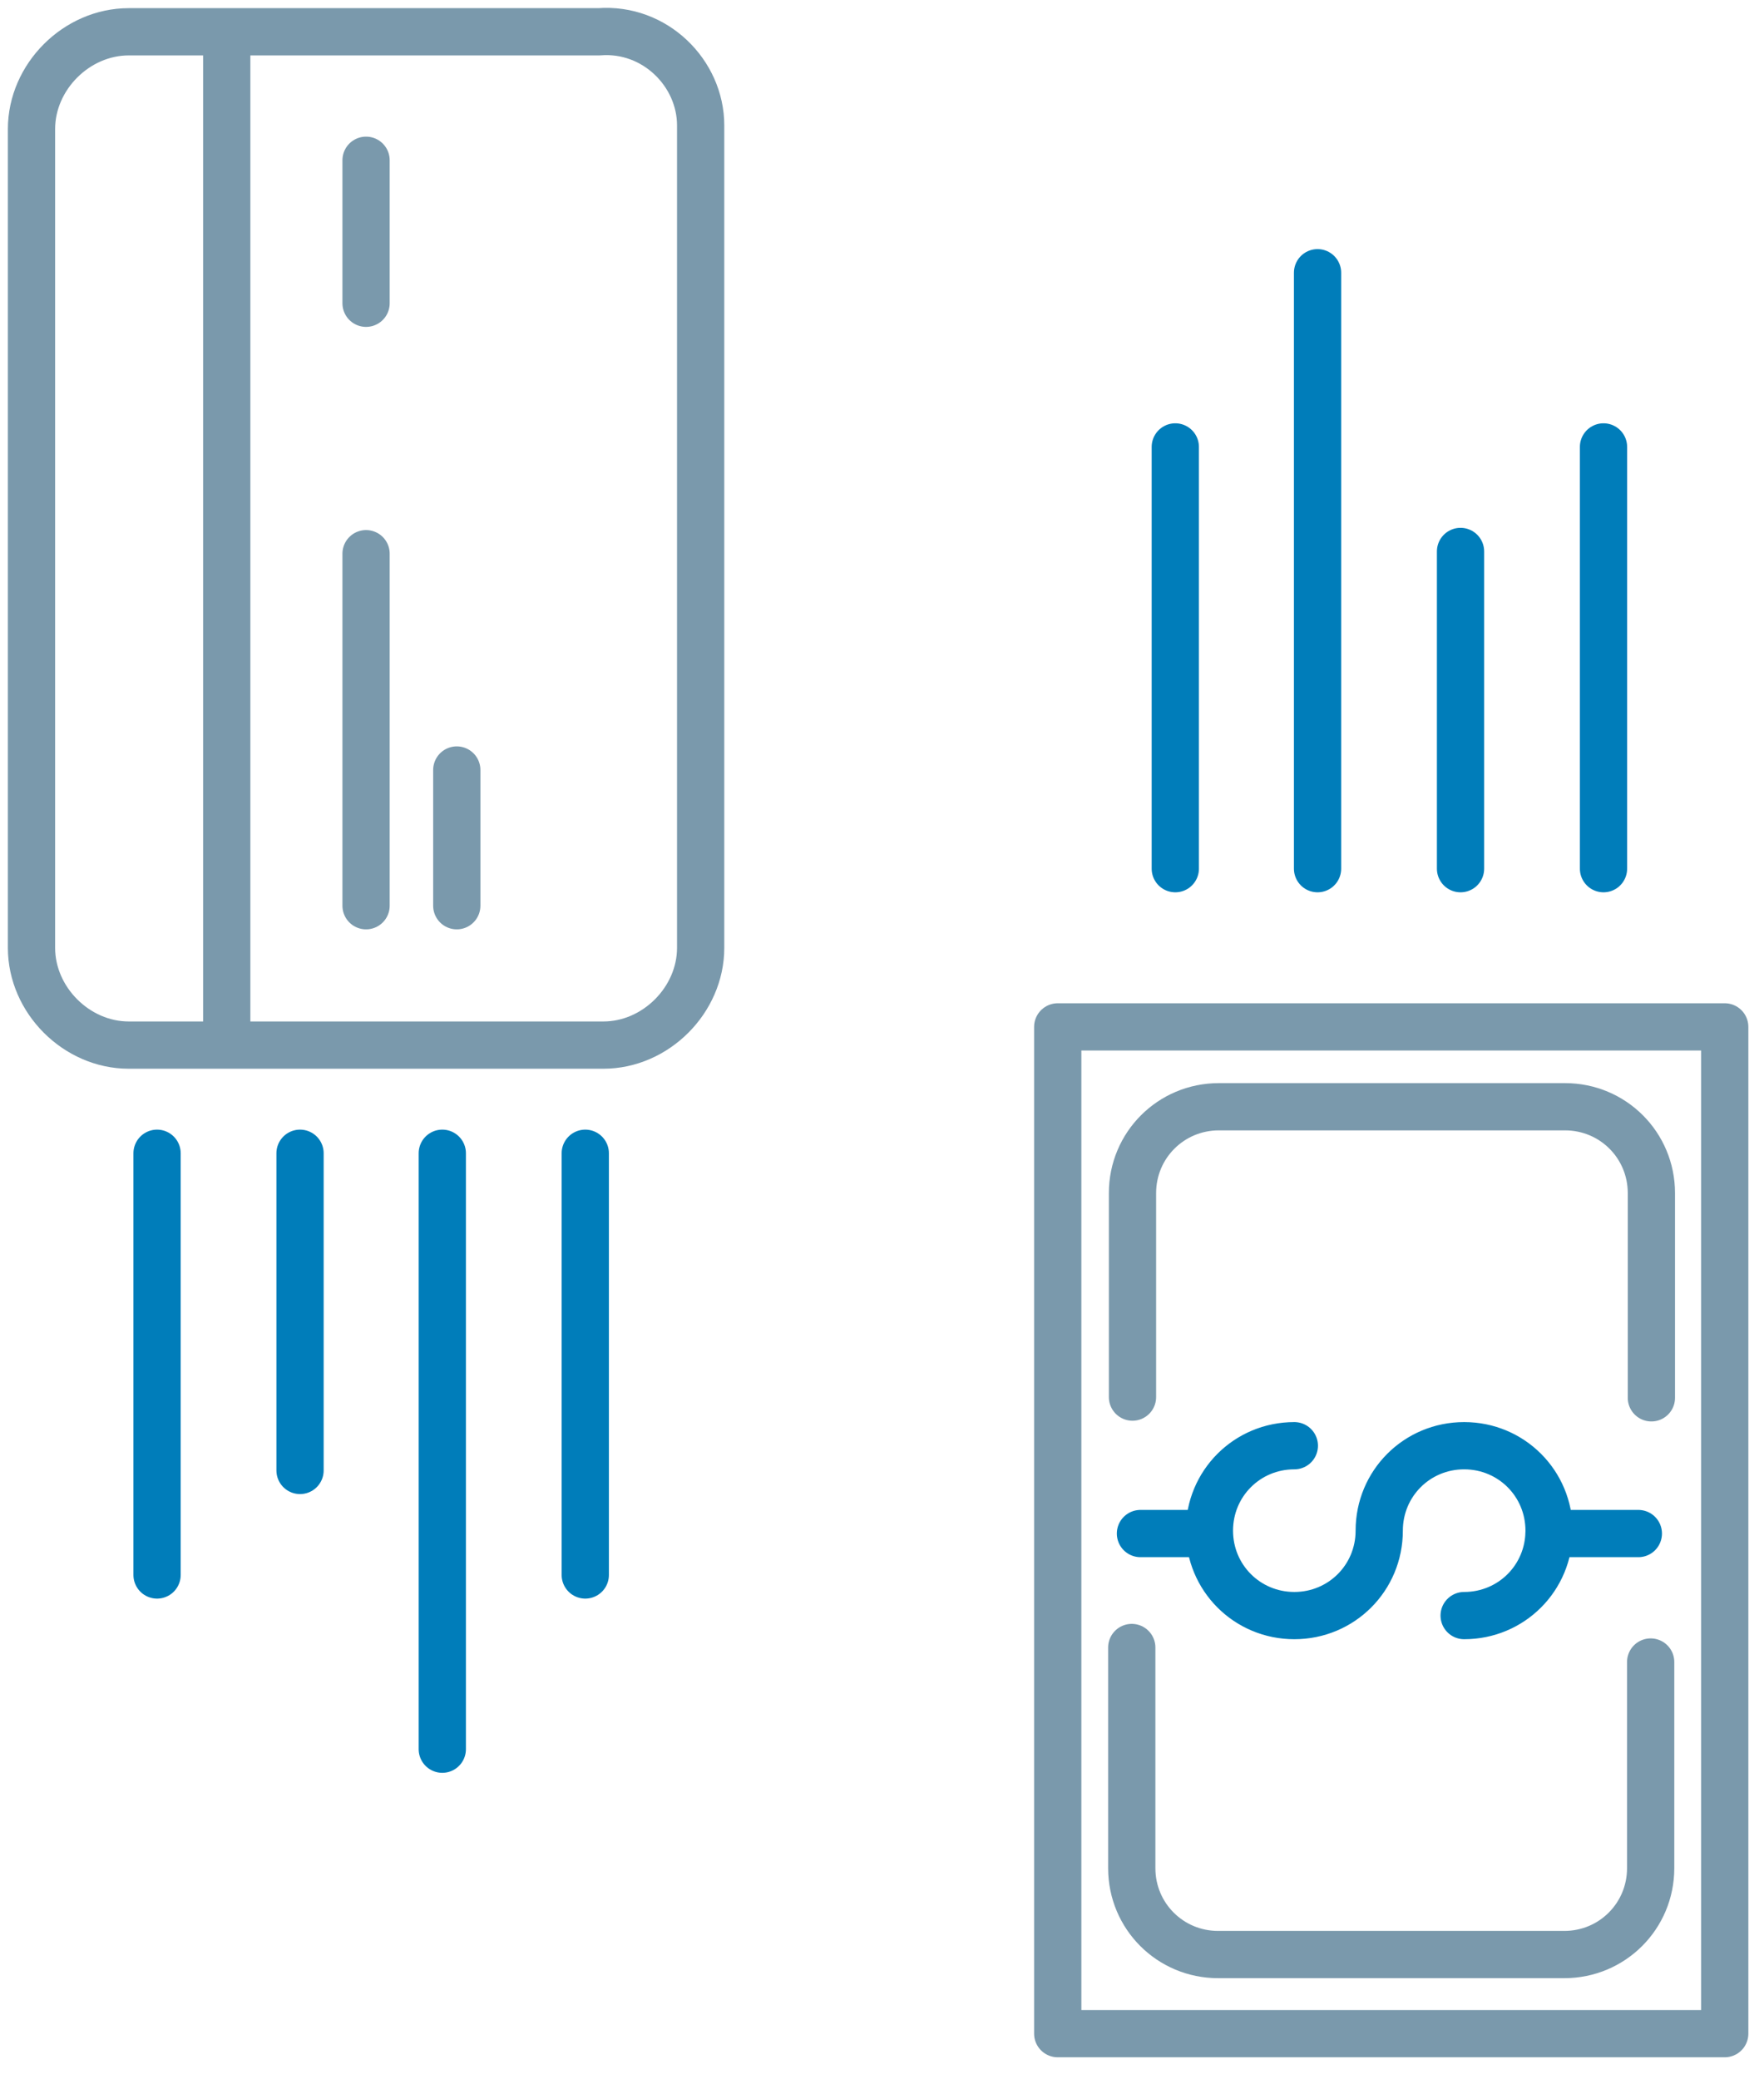 <?xml version="1.0" encoding="UTF-8"?>
<svg width="56px" height="66px" viewBox="0 0 56 66" version="1.1" xmlns="http://www.w3.org/2000/svg" xmlns:xlink="http://www.w3.org/1999/xlink">
    <title>everyday-banking</title>
    <g id="Page-1" stroke="none" stroke-width="1" fill="none" fill-rule="evenodd" stroke-linecap="round" stroke-linejoin="round">
        <g id="everyday-banking" transform="translate(1, 1)" stroke-width="1.5">
            <path d="M21.243,2.981 L21.243,29.086 C21.243,30.744 19.814,32.173 18.156,32.173 L3.087,32.173 C1.428,32.173 -5.32907052e-15,30.744 -5.32907052e-15,29.086 L-5.32907052e-15,3.096 C-5.32907052e-15,1.438 1.428,0.009 3.087,0.009 L18.017,0.009 C19.791,-0.129 21.243,1.322 21.243,2.981 Z" id="Path" stroke="#7A99AC"></path>
            <line x1="6.198" y1="31.85" x2="6.198" y2="0.216" id="Path" stroke="#7A99AC"></line>
            <line x1="10.621" y1="27.749" x2="10.621" y2="16.575" id="Path" stroke="#7A99AC"></line>
            <line x1="17.58" y1="48.992" x2="17.58" y2="35.606" id="Path" stroke="#007DBA"></line>
            <line x1="8.525" y1="45.674" x2="8.525" y2="35.606" id="Path" stroke="#007DBA"></line>
            <line x1="3.986" y1="48.992" x2="3.986" y2="35.606" id="Path" stroke="#007DBA"></line>
            <line x1="13.041" y1="54.522" x2="13.041" y2="35.606" id="Path" stroke="#007DBA"></line>
            <line x1="13.501" y1="27.749" x2="13.501" y2="23.441" id="Path" stroke="#7A99AC"></line>
            <rect id="Rectangle" stroke="#7A99AC" x="32.579" y="31.595" width="21.174" height="31.956"></rect>
            <path d="M51.402,51.755 L51.402,58.299 C51.402,59.819 50.181,61.04 48.66,61.04 L37.67,61.04 C36.15,61.04 34.929,59.819 34.929,58.299 L34.929,51.294" id="Path" stroke="#7A99AC"></path>
            <path d="M34.952,43.346 L34.952,36.871 C34.952,35.351 36.173,34.13 37.693,34.13 L48.684,34.13 C50.204,34.13 51.425,35.351 51.425,36.871 L51.425,43.369" id="Path" stroke="#7A99AC"></path>
            <line x1="36.311" y1="13.186" x2="36.311" y2="26.573" id="Path" stroke="#007DBA"></line>
            <line x1="45.366" y1="16.504" x2="45.366" y2="26.573" id="Path" stroke="#007DBA"></line>
            <line x1="49.905" y1="13.186" x2="49.905" y2="26.573" id="Path" stroke="#007DBA"></line>
            <line x1="40.827" y1="7.657" x2="40.827" y2="26.573" id="Path" stroke="#007DBA"></line>
            <path d="M45.481,50.281 C46.979,50.281 48.177,49.083 48.177,47.585 C48.177,46.087 46.979,44.889 45.481,44.889 C43.983,44.889 42.785,46.087 42.785,47.585 C42.785,49.083 41.587,50.281 40.09,50.281 C38.592,50.281 37.394,49.083 37.394,47.585 C37.394,46.087 38.592,44.889 40.09,44.889" id="Path" stroke="#007DBA"></path>
            <line x1="35.205" y1="47.677" x2="37.14" y2="47.677" id="Path" stroke="#007DBA"></line>
            <line x1="48.177" y1="47.677" x2="51.011" y2="47.677" id="Path" stroke="#007DBA"></line>
            <line x1="10.621" y1="8.626" x2="10.621" y2="4.087" id="Path" stroke="#7A99AC"></line>
        </g>
    </g>
</svg>